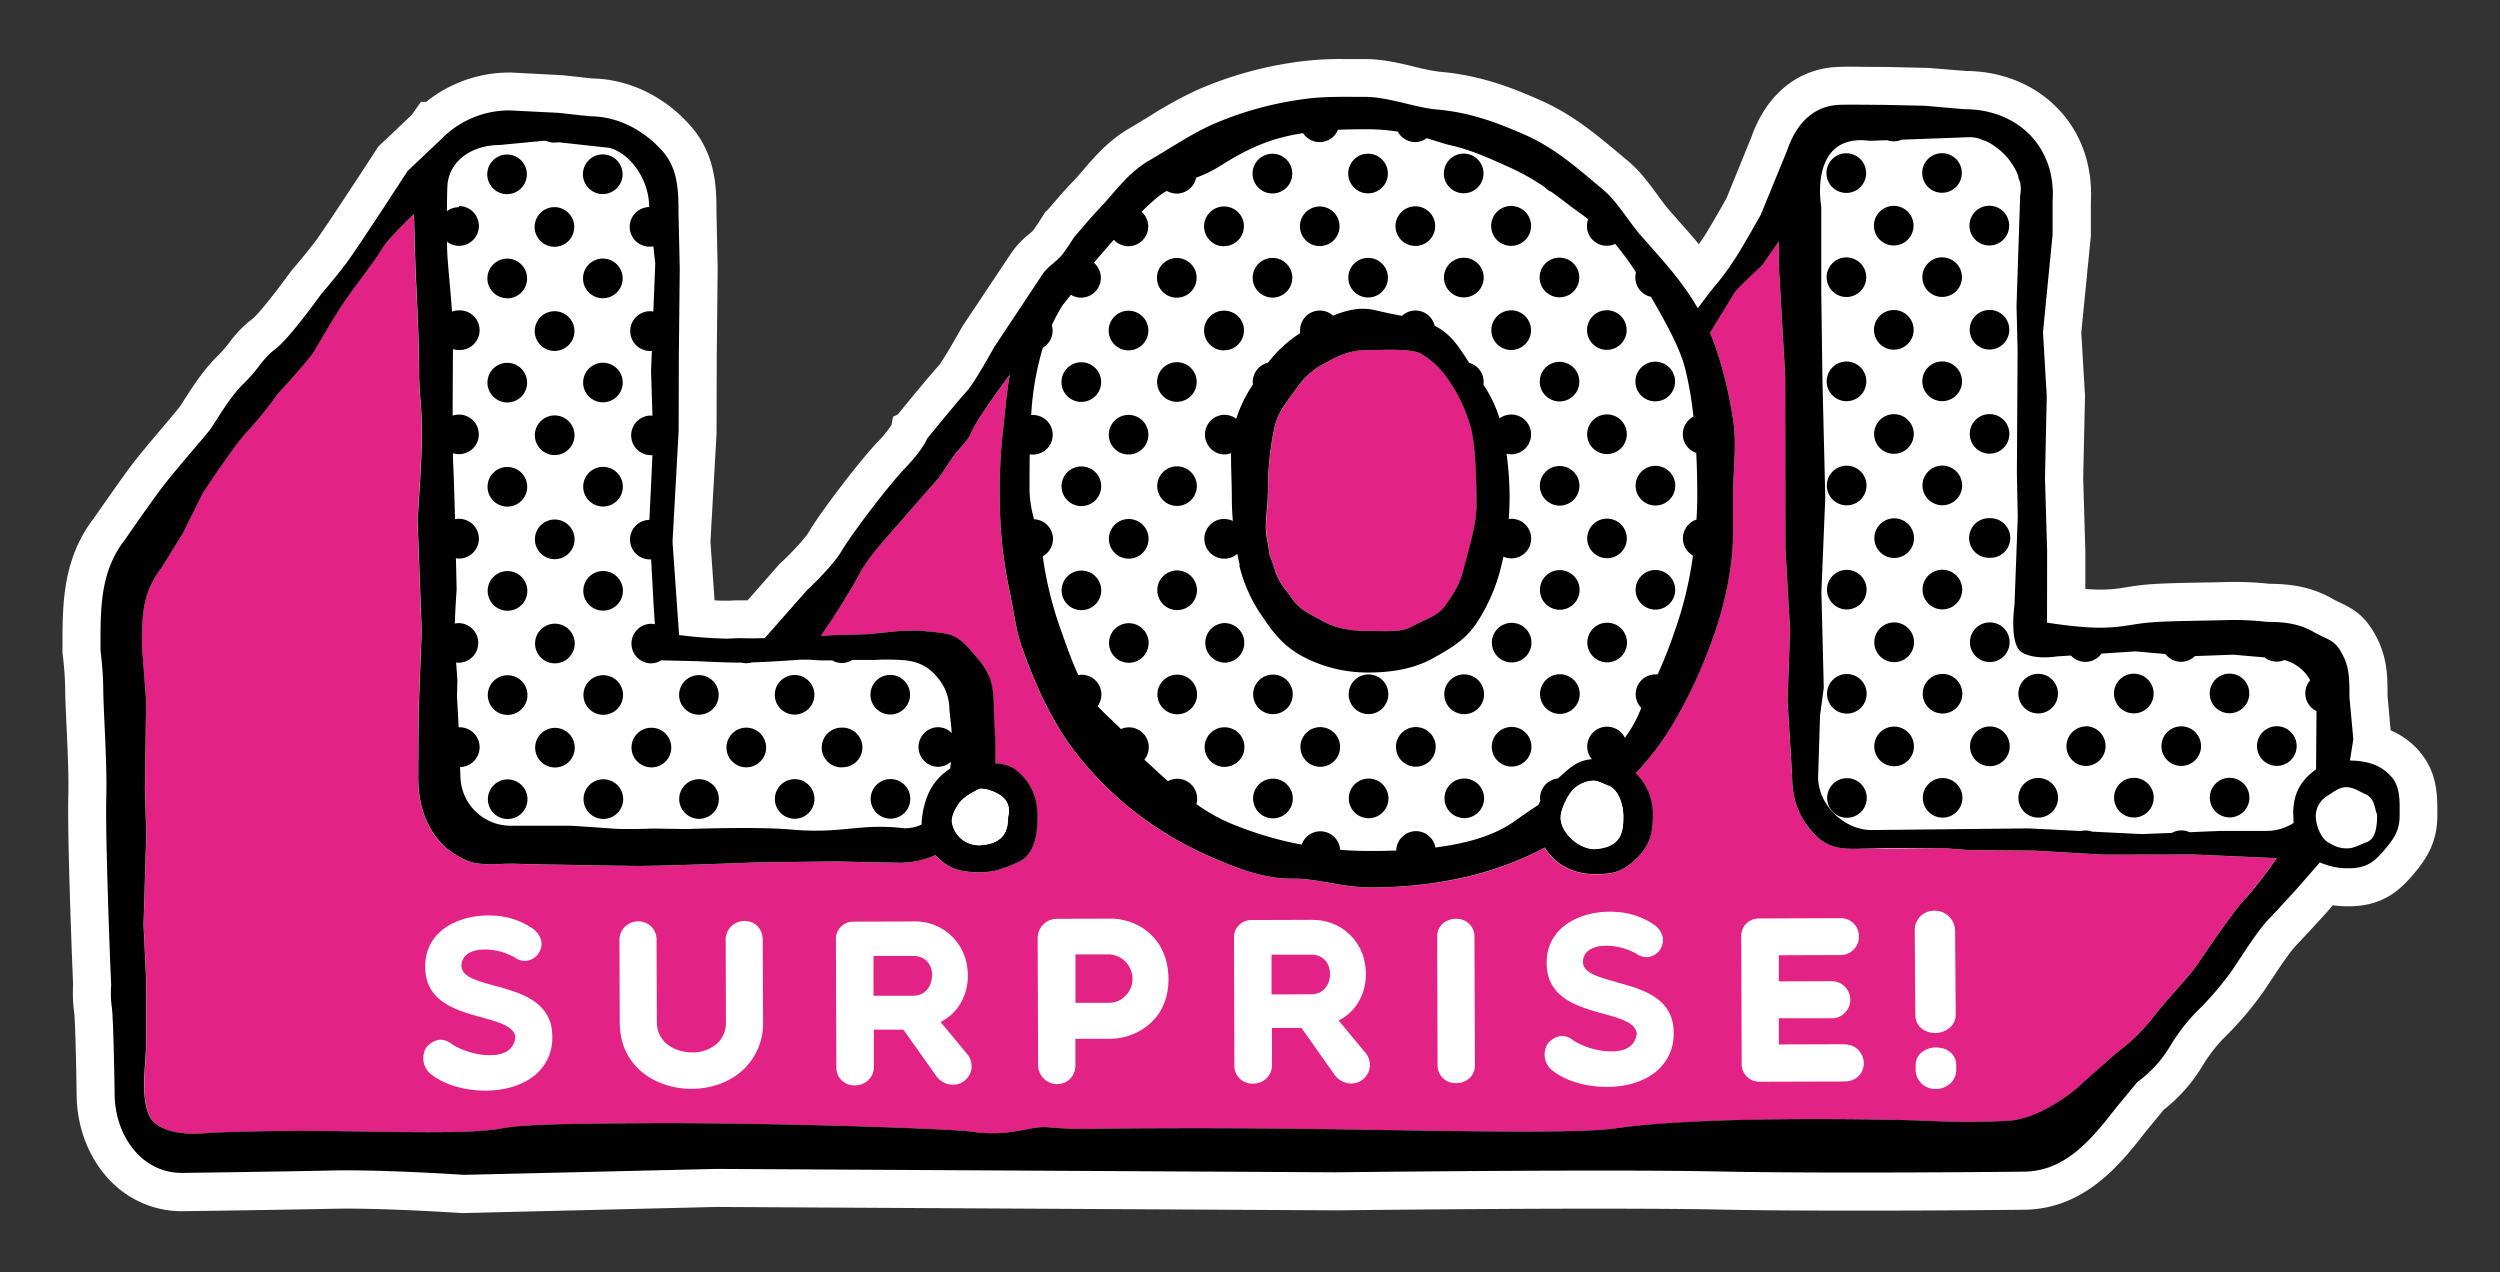 <svg id="bfcd8370-31a4-403b-bb7a-79909c633a15" style="background: #e32285;" data-name="Layer 1" xmlns="http://www.w3.org/2000/svg" viewBox="0 0 817 415.69"><rect x="0" y="0" width="817" height="415.69" fill="#333333" stroke="none"/><path d="M790.79,245.66a26.08,26.08,0,0,0-9.54-7l-1-11.35v-.11c0-5.48,0-11.72-3.26-18.29-3.65-7.44-7.66-9.8-12.16-11.92-.88-.41-1.71-.81-2.69-1.38-7.18-4.08-14.27-4.78-20.35-4.82a108.4,108.4,0,0,0-14.85-.57c-2.41.08-5,.13-7.66.16-6.16.11-12.53.24-17.2.6-3,.26-5.28.62-7.28.93a47.22,47.22,0,0,1-7.89.78h-.5c-1.48,0-3.15-.09-4.93-.23l0-12.57-.69-23.61.59-27.05-1.22-20.54,3.13-31.55,0-11.1c.66-11.58-3-22.26-10.39-30.14-7.57-8.08-18.34-12.6-30.36-12.71l-12.46-1-14.3-.32h-.27l-3.3,0L605,21.79c-2.46,0-4,.05-5.08.12-12.67.77-22.7,9.1-27.57,22.91l-8.15,20c-3,5.34-6.68,11.66-7.66,13-.47.68-.93,1.35-1.36,2-2.53-3.07-5.18-6-7.87-9.09l-1.83-2.06c-1-1.18-2.33-2.93-3.67-4.78-2.78-3.79-5.9-8.06-9.76-11.26l-2.87-2.4C521.74,44,514,37.48,503.69,32.89c-8.89-3.95-19.5-8.26-33.09-9.43a62.89,62.89,0,0,1-8.15-1.61c-5-1.21-10.59-2.55-16.33-2.54-1.1,0-2.18,0-3.25,0l-3.26,0a101.41,101.41,0,0,0-16.26,1,123.06,123.06,0,0,0-32.2,9.13,131.28,131.28,0,0,0-15.32,8.43c-2.07,1.25-4.29,2.62-6.81,4.11-6.66,3.91-11.1,9-15,13.55-1.24,1.44-2.42,2.79-3.59,4-.34.34-.62.65-.83.87-.79.85-1.58,1.71-2.38,2.61s-1.75,2-2.6,3l-2.34,2.67-.68.61-2.55,4c-.51.71-1,1.43-1.52,2.15-.31.29-.92.83-1.36,1.19a28.66,28.66,0,0,0-6.08,6.65l-15.4,23.12-.52.87c-2.81,5-6.12,10.56-7.2,12-2.67,2.86-11,13-13.57,16.17l-1.56.75-.5,2.69a35.68,35.68,0,0,1-4.46,5.47c-6.62,7-19.1,23.54-22.57,29.53-1.21,2.06-5.68,6.85-9.1,10l-.47.44-10.42,11.87-2.22,0c-.72,0-1.9,0-3.72.11l-1,0h-.11c-1.12,0-2.42,0-3.75-.12L232.17,177l2-35.39.06-24.56.3-29.36-.39-18.45c0-7.35-.09-18.37-8.13-27.72-8.53-9.92-20.33-15.65-32.48-15.88l-9.57-1.05-16.75-.88h-.63a43.33,43.33,0,0,0-27.3,9.57h-1.72l-3,4.27-10.9,10.31-.81,1.24c-6.31,9.72-17.21,26.31-19.62,29.53-3.24,4.32-7.63,9.4-7.67,9.44l-.71.89c-4.74,6.6-10.47,13.72-12.2,15.12A37.9,37.9,0,0,0,74.9,112a39.4,39.4,0,0,1-3.85,4.4c-4.6,4.49-8.3,10.31-10.76,14.15-.59.92-1.4,2.21-1.66,2.53-.54.71-2.37,2.86-4.14,5-3.91,4.6-8.78,10.31-11.73,14.24-4,5.37-10.67,15-11.95,16.82-10.38,13.52-10.38,28.06-10.39,42.15v2.13l.1.8a100.93,100.93,0,0,1,.79,11.17c0,2.5.18,6.42.41,11.38.35,7.52.77,16.86.62,22.81-.25,9.94.36,28.8.72,40.06l.08,2.26c.29,8.83.64,17.35.75,19.84a49.82,49.82,0,0,0,.36,9.28c.31,2.39.65,15.57.79,26.46,0,11.07,4.16,21.54,11.36,28.76a32.41,32.41,0,0,0,23.06,9.58h.16c.35,0,33.89-.46,49.11-.79,15.78-.37,41.82,1.38,42.05,1.4l.59,0,82.76-2,202.4,1.11h.21c.44,0,44.22-.52,82.45-.55,18.08,0,32.14.08,41.77.27,12.48.28,29.18.39,49.67.37,26,0,49.29-.28,50.61-.29,20.06-.07,31.94-15.19,39.8-25.3l6-7.31a53.3,53.3,0,0,0,12.53-14.06,51.26,51.26,0,0,1,6.76-9,111.59,111.59,0,0,0,13.42-15.68c.78-1.17,1.58-2.34,2.33-3.5,3.06-4.6,6.22-9.4,8.45-11.71,3.74-3.88,9.85-10.65,10.1-10.93l1.71-2a37.47,37.47,0,0,0,5.13.33c11.5,0,17.12-5.55,21.47-10.76,4-4.69,7.59-10.23,7.58-18.84v-1.09c0-5.54,0-13.13-5.78-19.8" style="fill:#fff"/><path d="M414.94,181.32l1.34,3.62c1.31,5.26,3.52,7,6.27,11.08,2.27,3.35,6.77,5.27,10.55,7.34,3.35,1.87,8.18,2.85,14,2.84s10.88.47,14.22-1.38c3.75-2.09,8.73-3.49,11-6.87,2.75-4,4.67-6.68,6-11.93,1.5-6.12,4.23-14.23,4.22-20.74,0-7-.17-18.69-1.74-25.17a50.9,50.9,0,0,0-7.09-15.48,28.57,28.57,0,0,0-9.2-9c-3.35-1.84-12.31-1.19-18.12-1.21s-10,2.43-13.35,4.3a24,24,0,0,0-8.91,7.65c-2.75,4.15-6.24,7.58-7.55,13.11a98.06,98.06,0,0,0-2.17,21.57c0,6.48-1.5,10.37,0,16.44Z" style="fill:#e32285"/><path d="M687.07,279.3,664.8,278l-21.49-.19-8.22-.63h-2.33l-12.43.15c-2.87,0-5.6,0-8.16-.09-7.71.24-14.07.94-19.18-4.54s-7.36-11.37-7.37-19.62l-1.49-24,.85-23.25-1.53-26.74-.06-56.23-2.07-35.66V78.8c-2.35,3.43-4.66,6.76-5.12,7.42-1,1.4-8,7.26-9.47,9.55-1,1.51-5.16,8.42-7.93,13,.64,1.43,1.22,2.93,1.77,4.49a136.37,136.37,0,0,1,5.78,23.83c1.33,8.22,0,16.44,0,25.18,0,7.76.32,15.38-.77,22.77a114.39,114.39,0,0,1-6,23.94,160.08,160.08,0,0,1-6.38,15.49c-4.92,10-9.65,18.28-16.89,26.32-.6.65-1.2,1.32-1.8,2a18.7,18.7,0,0,1,5.61,13.72c0,3.46-.41,7.05-2,9.86a21.36,21.36,0,0,1-6.3,6.71c-3.16,2.34-6.39,2.64-10.6,2.65-5.83,0-11-2.06-14.56-6.12a17.65,17.65,0,0,1-1.88-2.57c-2.07,1.14-4.2,2.19-6.41,3.17a112.49,112.49,0,0,1-18.27,6.2A135.67,135.67,0,0,1,447.22,290c-8.55,0-16.75-2.9-24.71-2.83-9.43.06-18.12-3.31-26.36-6.89a117.85,117.85,0,0,1-21.41-12,108.81,108.81,0,0,1-17.91-15.94c-1.39-1.55-2.75-3.13-4.05-4.75-8.56-10.59-13.94-22.31-18.76-35.8-2-5.68-2.77-12.27-4.07-18.3a147.54,147.54,0,0,1-3.24-30.93,174.94,174.94,0,0,1,.91-20.35c.82-7,1.24-13.45,2.4-19.79-6.13,8.27-11.53,16.07-12.74,19.21-.92,2.38-4.44,5.45-6.51,8.63-1.92,3-3.83,5.75-3.83,5.75s-14.13,16.09-17.76,20.3-6.7,8-8.42,11.48S272,202.25,272,202.25l-3.83,5.53c5.87-.3,15.08-.49,15.08-.49l11.49-1.14c1.26,0,5.07-.18,6.32,0,7.76.93,10.53.18,15.51,5.74,2.79,3.11,5.67,6.11,7,10.15,1.07,3.15,1.17,7.08,1.17,10.59l.5,9.82v7c4.27.25,6.45,1.38,9.51,4.88s4.24,7.79,4.26,12.64c0,6.05-1.07,12.45-6.38,14.83-3.93,1.77-7.54,3.27-12.19,3.28-4.95,0-9.3-.61-12.74-3.66-.77-.67-1.45-1.31-2.08-1.95a28.42,28.42,0,0,1-11.23,2.5c-11.84-.18-20.73-.44-20.73-.44l-25.84.3s-32.35,1.27-40.53,1.17-12.08-.18-12.08-.18l-21.05-.36-6.88-.2c-5.05,0-11,.86-15.28-1.27a25.08,25.08,0,0,1-6.55-4.17c-6.22-5.74-8.82-13.74-8.84-22.84l.14-21.47,1-26.22-1.35-36.42s1.42-19.65,1.44-28.26-.92-13-.93-19.69c0-7.44-.4-18.47-.9-28.17-.38-7.45-.66-18.87-.78-23.81-4,3.92-8.91,8.87-10.18,11-2.24,3.8-8.08,11.22-11.52,16.15s-7.78,12.4-10.73,17.41c-2,3.37-12.09,14.22-12.09,14.22a114.08,114.08,0,0,1-9.66,12c-4.52,4.62-14.84,20.48-14.84,20.48L59.67,174.3l-7,11.35c-6.2,8-6.28,15.58-6.29,25.69L47.76,229l-.36,28.58.43,15.06-.89,29.7L47.8,320l0,22-.37,6.36c-1,12.3,1.05,16.52,2.84,18.3s6.4,4.59,17.25,3.68c0,0,4.62-.44,22.85-.68,26.79-.36,61.46,1.56,73.86-.9,7.12-1.42,26.23-1.55,46.31-1.66,43.08-.26,100.83,1.84,107.07,2.76,12.66,1.88,18.89-2,24.88-1.44a132.38,132.38,0,0,0,16.07.47s34.72-.46,75.19.14c39.48.56,81.71,1.58,94.45-.27,17.19-2.48,46.46-3.05,69.8-3,15.18,0,27.86.37,33.1.6,13.31.59,24.07,0,24.07,0,8.82,0,19.92-7,26-12.88L691.76,344a61.46,61.46,0,0,0,11.45-11c4.58-6.09,11.81-13.44,14.33-17.05,3.11-4.42,11.15-16.65,16.46-22.56a162,162,0,0,0,10-12.94l-27.24-1.2Z" style="fill:#e32285"/><path d="M757.06,232.42A6.47,6.47,0,0,1,755,222.33a13.56,13.56,0,0,0-8.46-6.58,6.45,6.45,0,0,1-6.5-.9l-.3,0-9.89-.86-12.52.46a6.51,6.51,0,0,1-4.54,1.86,6.44,6.44,0,0,1-5.11-2.53l-9.82-.87-11.07.72a6.46,6.46,0,0,1-5.25,2.7.21.21,0,0,0-.08,0,6.39,6.39,0,0,1-4.67-2.08l-4.49.29s-7.25,1.32-11.53-1.31-2.41-15.44-2.41-15.44l1.06-28.62-.28-14.31.23-40.63L659,100.07l1.16-36.26a10.34,10.34,0,0,0,0-4.39,6,6,0,0,1-.63-2.17A21.51,21.51,0,0,0,648.81,46a6,6,0,0,1-1.85-.69,12.94,12.94,0,0,0-3.45-.52l-22.09.83a6.61,6.61,0,0,1-2.58.54,6.47,6.47,0,0,1-2.15-.36l-5.76.19c-16.11-2.13-17.08,13.33-15.76,21.64l0,28.74.36,28.07.92,38.05-1.27,31,.78,31.23-1.22,9.1-.63,20.17c0,9,8.51,17.26,17.48,17.25l51.19-.54,17.25.86a6.36,6.36,0,0,1,1.47-.19s0,0,.07,0a6.92,6.92,0,0,1,2.14.38l16.12.8,9.88-.39a6.56,6.56,0,0,1,3.12-.82,6.39,6.39,0,0,1,2.66.59l10.23-.42h15a16.27,16.27,0,0,0,8.8-2.6c-.07-.86-.06-1.75-.09-2.69,0-5.62,1.47-9.5,5.3-13,.71-.64,1.45-1.24,2.18-1.78ZM603.6,267.25a6.47,6.47,0,1,1,6.46-6.49,6.49,6.49,0,0,1-6.46,6.49m0-34.05a6.47,6.47,0,1,1,6.46-6.48,6.47,6.47,0,0,1-6.46,6.48m0-34a6.47,6.47,0,1,1,6.47-6.48,6.47,6.47,0,0,1-6.47,6.48m0-34a6.48,6.48,0,1,1,6.49-6.49,6.47,6.47,0,0,1-6.49,6.49m0-34a6.48,6.48,0,1,1,6.46-6.5,6.49,6.49,0,0,1-6.46,6.5m0-34.05a6.47,6.47,0,1,1,6.47-6.47,6.46,6.46,0,0,1-6.47,6.47m0-34a6.47,6.47,0,1,1,6.46-6.46A6.46,6.46,0,0,1,603.39,63M619,250.41a6.48,6.48,0,1,1,6.48-6.47,6.47,6.47,0,0,1-6.48,6.47m0-34a6.49,6.49,0,1,1,6.47-6.48,6.51,6.51,0,0,1-6.47,6.48m0-34a6.47,6.47,0,1,1,6.49-6.47,6.49,6.49,0,0,1-6.49,6.47m0-34a6.47,6.47,0,1,1,6.48-6.47,6.47,6.47,0,0,1-6.48,6.47m0-34a6.48,6.48,0,1,1,6.48-6.48,6.5,6.5,0,0,1-6.48,6.48m0-34a6.47,6.47,0,1,1,6.46-6.48,6.45,6.45,0,0,1-6.46,6.48m16,187a6.47,6.47,0,1,1,6.45-6.48,6.46,6.46,0,0,1-6.45,6.48m0-34a6.47,6.47,0,1,1,6.47-6.47,6.5,6.5,0,0,1-6.47,6.47m0-34a6.48,6.48,0,1,1,6.47-6.49,6.48,6.48,0,0,1-6.47,6.49m0-34a6.48,6.48,0,1,1,6.48-6.48,6.48,6.48,0,0,1-6.48,6.48m0-34a6.48,6.48,0,1,1,6.47-6.48,6.48,6.48,0,0,1-6.47,6.48m0-34.05a6.47,6.47,0,1,1,6.47-6.48A6.46,6.46,0,0,1,634.69,97m0-34a6.47,6.47,0,1,1,6.45-6.48A6.44,6.44,0,0,1,634.67,63M650.3,250.38a6.49,6.49,0,1,1,6.48-6.48,6.46,6.46,0,0,1-6.48,6.48m0-34a6.48,6.48,0,1,1,6.48-6.49,6.47,6.47,0,0,1-6.48,6.49m0-34.07a6.47,6.47,0,1,1,6.47-6.46,6.43,6.43,0,0,1-6.47,6.46m0-34a6.47,6.47,0,1,1,6.46-6.47,6.49,6.49,0,0,1-6.46,6.47m0-34a6.47,6.47,0,1,1,6.46-6.46,6.44,6.44,0,0,1-6.46,6.46m0-34a6.49,6.49,0,1,1,6.47-6.49,6.48,6.48,0,0,1-6.47,6.49m16,187a6.48,6.48,0,1,1,6.45-6.5,6.48,6.48,0,0,1-6.45,6.5m0-34a6.47,6.47,0,1,1,6.48-6.49,6.46,6.46,0,0,1-6.48,6.49m15.49,17.19h0a6.47,6.47,0,0,1,0-12.94h0a6.48,6.48,0,1,1,0,13m15.83,16.82a6.48,6.48,0,1,1,6.45-6.48,6.47,6.47,0,0,1-6.45,6.48m0-34.05a6.47,6.47,0,1,1,6.47-6.46,6.46,6.46,0,0,1-6.47,6.46m15.49,17.2a6.47,6.47,0,1,1,6.47-6.48,6.46,6.46,0,0,1-6.47,6.48m15.8,16.82a6.47,6.47,0,1,1,6.49-6.5,6.47,6.47,0,0,1-6.49,6.5m0-34a6.47,6.47,0,1,1,6.47-6.48,6.44,6.44,0,0,1-6.47,6.48m15.48,17.2a6.48,6.48,0,1,1,6.46-6.48,6.47,6.47,0,0,1-6.46,6.48" style="fill:#fff"/><path d="M149.93,80.67s0,0-.06,0A6.44,6.44,0,0,1,146,79.35c0,.53,0,1.06,0,1.56.13,5.27,1.09,13.13,1.64,21.27a6.3,6.3,0,0,1,2.22-.42h0a6.47,6.47,0,1,1,0,12.94h-.06a6.86,6.86,0,0,1-1.92-.28c0,6-.08,14.24-.09,21.72a7.07,7.07,0,0,1,2-.35H150a6.47,6.47,0,1,1,0,12.94H150a6.49,6.49,0,0,1-2-.3c0,1.82.08,3.39.14,4.58.15,2.9.36,9.76.55,17a6.16,6.16,0,0,1,1.3-.15H150a6.48,6.48,0,1,1,0,13H150c-.34,0-.66-.05-1-.09.15,5.9.24,10.29.24,10.29s-.42,5.42-.59,11.05a6.12,6.12,0,0,1,1.37-.16h.05a6.48,6.48,0,0,1,0,12.95,0,0,0,0,1,0,0,4.9,4.9,0,0,1-1-.08c.27,3.88.41,5.86.41,5.86l-.14,5.17.45,8.26.09,1.9.24,0h0a6.49,6.49,0,0,1,.23,13l.1,2.86A16.42,16.42,0,0,0,166.79,270l19.77,0s9,.57,13.5.92,13.2,0,13.2,0l11.1.16s23-.83,34.09.17,17.49-.3,24.8-.76a67,67,0,0,1,12.34.34,13.1,13.1,0,0,0,5.56-1.21c0-.1,0-.2,0-.3a27.76,27.76,0,0,1,2.3-10,18.83,18.83,0,0,1,7.05-8c.06-.65.15-1.42.22-2.22a6.38,6.38,0,0,1-4.29,1.64h-.07a6.48,6.48,0,0,1,0-12.95h.07a6.27,6.27,0,0,1,4.57,1.91c-.33-3.83-.77-7.59-.77-7.59a16.05,16.05,0,0,0-3.33-9.85c-3-3.93-6.54-6.26-13-6.45a68.28,68.28,0,0,0-7.92,0l-7.48,0a6.4,6.4,0,0,1-3.38,1,0,0,0,0,0,0,0,6.31,6.31,0,0,1-3.19-.85c-2.13,0-4.58,0-6-.13a36.93,36.93,0,0,0-6,0s-7.46.58-14.23.79a6.61,6.61,0,0,1-1.82.26,7,7,0,0,1-1.59-.2l-2.08,0c-7.29-.18-12.15-.45-12.15-.45l-12-.3a6.46,6.46,0,0,1-3.44,1h-.07a6.47,6.47,0,0,1,0-12.93h0A6,6,0,0,1,214,204l-.34-6.85-.78-14.41h-.31s0,0,0,0a6.46,6.46,0,0,1-.26-12.92l1-21.13-.72,0h-.05a6.48,6.48,0,0,1,0-12.95l.05,0,.68.05-.46-14.6.26-6.55c-.18,0-.33,0-.51,0h0a6.47,6.47,0,0,1,0-12.94h.06c.35,0,.7,0,1,.09l.63-15.6-.61-5.67c-.36,0-.71.07-1.09.09h-.05a6.47,6.47,0,0,1-.25-12.94l0-.27c0-9-6.42-17.46-13.06-19.11L182.4,46.48a6.26,6.26,0,0,1-1.23.13,6.73,6.73,0,0,1-2.59-.53l-.84-.08-14.48,1.41c-9,0-17.08,5.28-17.08,14.25,0,0-.08,3.23-.12,7.37a6.38,6.38,0,0,1,3.8-1.3h.06a6.48,6.48,0,1,1,0,13m141,139.89a6.47,6.47,0,1,1-6.46,6.47,6.48,6.48,0,0,1,6.46-6.47m.05,34a6.47,6.47,0,1,1-6.49,6.47A6.48,6.48,0,0,1,291,254.6m-15.89-16.82h.06a6.48,6.48,0,1,1,0,12.95h0a6.48,6.48,0,0,1,0-13M259.66,220.6a6.47,6.47,0,1,1-6.47,6.48,6.44,6.44,0,0,1,6.47-6.48m0,34a6.47,6.47,0,1,1-6.46,6.46,6.45,6.45,0,0,1,6.46-6.46M243.87,237.8a6.48,6.48,0,1,1-6.46,6.48,6.5,6.5,0,0,1,6.46-6.48M228.4,220.63a6.47,6.47,0,1,1-6.47,6.48,6.46,6.46,0,0,1,6.47-6.48m0,34a6.48,6.48,0,1,1-6.47,6.48,6.5,6.5,0,0,1,6.47-6.48m-15.87-16.8h.05a6.47,6.47,0,1,1,0,12.94h-.07a6.47,6.47,0,0,1,0-12.94M197,50.48A6.47,6.47,0,1,1,190.5,57,6.47,6.47,0,0,1,197,50.48m0,34A6.48,6.48,0,1,1,190.52,91,6.46,6.46,0,0,1,197,84.51m0,34a6.47,6.47,0,1,1-6.46,6.48,6.48,6.48,0,0,1,6.46-6.48m0,34a6.48,6.48,0,1,1-6.48,6.48,6.49,6.49,0,0,1,6.48-6.48m0,34a6.47,6.47,0,1,1-6.46,6.47,6.47,6.47,0,0,1,6.46-6.47m0,34a6.47,6.47,0,1,1-6.47,6.47,6.48,6.48,0,0,1,6.47-6.47m0,34a6.48,6.48,0,1,1-6.47,6.48,6.49,6.49,0,0,1,6.47-6.48m-16-187a6.48,6.48,0,1,1-6.47,6.5,6.5,6.5,0,0,1,6.47-6.5m0,34a6.49,6.49,0,1,1-6.48,6.5,6.51,6.51,0,0,1,6.48-6.5m0,34.05a6.48,6.48,0,1,1-6.47,6.49,6.48,6.48,0,0,1,6.47-6.49m0,34a6.48,6.48,0,1,1-6.46,6.5,6.49,6.49,0,0,1,6.46-6.5m0,34a6.47,6.47,0,1,1-6.46,6.49,6.49,6.49,0,0,1,6.46-6.49m0,34a6.47,6.47,0,1,1-6.46,6.47,6.47,6.47,0,0,1,6.46-6.47M165.7,50.51A6.47,6.47,0,1,1,159.23,57a6.49,6.49,0,0,1,6.47-6.47m0,34A6.49,6.49,0,1,1,159.27,91a6.48,6.48,0,0,1,6.47-6.49m0,34A6.48,6.48,0,1,1,159.3,125a6.5,6.5,0,0,1,6.48-6.47m0,34.05a6.47,6.47,0,1,1-6.47,6.46,6.46,6.46,0,0,1,6.47-6.46m0,34a6.48,6.48,0,1,1-6.47,6.48,6.5,6.5,0,0,1,6.47-6.48m0,34a6.48,6.48,0,1,1-6.48,6.48,6.47,6.47,0,0,1,6.48-6.48m0,34a6.47,6.47,0,1,1-6.46,6.46,6.46,6.46,0,0,1,6.46-6.46" style="fill:#fff"/><path d="M344.09,176.12a6.5,6.5,0,0,1-3.33,5.66,120.31,120.31,0,0,0,6.07,24.5c1.76,4.94,3.42,9.75,5.55,14.33a6.13,6.13,0,0,1,1.05-.11,6.47,6.47,0,0,1,6.5,6.47,6.4,6.4,0,0,1-1.22,3.76c2.36,2.64,5,4.8,7.6,7.51a6.66,6.66,0,0,1,2.61-.55A6.48,6.48,0,0,1,374,248.23a3.32,3.32,0,0,1,.25.27c2.41,2.2,4.89,4.52,7.45,6.78a6.34,6.34,0,0,1,3.05-.78,6.49,6.49,0,0,1,6.5,6.47,6.32,6.32,0,0,1-.26,1.8,58.53,58.53,0,0,0,10.47,6A114.73,114.73,0,0,0,425.38,276,6.47,6.47,0,0,1,438,277.74c3.2.26,6.41.39,9.65.37,2.84,0,5.76,0,8.68-.13a6.48,6.48,0,0,1,6.42-6.33h.05a6.44,6.44,0,0,1,6.37,5.32c9.83-1.24,19.11-3.74,25.93-8.63,2.6-1.87,5.19-3.63,7.76-5.31a11.71,11.71,0,0,1,.59-1.24c0-.29-.07-.62-.1-.93a6.52,6.52,0,0,1,5.84-6.43c4-3.51,6.05-5.85,11.08-6.31a6.48,6.48,0,1,1,10.81-7,41.2,41.2,0,0,0,5.34-9.81A6.45,6.45,0,0,1,541,220.34a3.29,3.29,0,0,1,.7,0,144.67,144.67,0,0,0,5.62-14.28A122.75,122.75,0,0,0,553,183.17c.1-.54.15-1.09.22-1.63a6.47,6.47,0,0,1,1.16-11.77c.16-2.64.26-5.28.27-7.91,0-4.07-.09-8.82-.35-13.86a6.47,6.47,0,0,1-.92-11.86,114.47,114.47,0,0,0-2.73-15.83c-1.83-7.14-7.28-16.64-10.81-22.74-.12-.18-.24-.39-.35-.59a6.48,6.48,0,0,1-5.1-6.31,6.07,6.07,0,0,1,.23-1.67,87.16,87.16,0,0,0-6.82-9.29,6.62,6.62,0,0,1-2.74.61,6.49,6.49,0,0,1-6.49-6.47,6.77,6.77,0,0,1,.4-2.22c-2.1-1.65-4.2-3.21-6.17-4.72S509,64,507.05,62.61a6.31,6.31,0,0,1-2.14-1.51,72.63,72.63,0,0,0-11.61-6.54C487.48,52,481.07,49,474.53,47.5c-2.2-.49-4.89-1.45-8.19-2.42a6.34,6.34,0,0,1-3.81,1.27h0a6.51,6.51,0,0,1-5.65-3.42,64.57,64.57,0,0,0-10-.77c-3.34,0-6.47,0-9.55.17a6.46,6.46,0,0,1-11.39,1.11c-1.76.3-3.52.62-5.3,1-6.28,1.45-12.83,4-21.25,9.38a44.4,44.4,0,0,1-8.4,4.18,6.51,6.51,0,0,1-6.34,5.19,6.7,6.7,0,0,1-3.28-.89,26.52,26.52,0,0,0-4.34,3.21c-1,.85-2.36,2.15-3.87,3.59A6.57,6.57,0,0,1,375.25,74,6.48,6.48,0,0,1,364,78.39c-2.17,2.49-4.36,5-6.5,7.52a6.6,6.6,0,0,1,2.28,4.92,6.5,6.5,0,0,1-6.48,6.49,6.75,6.75,0,0,1-3.32-.94c-.6.77-1.55,2-2.78,3.51a66.31,66.31,0,0,0-3.46,6.39A7.34,7.34,0,0,1,344,108a6.46,6.46,0,0,1-3.22,5.59,94.38,94.38,0,0,0-3.81,22,4.35,4.35,0,0,1,.51,0l.05,0a6.47,6.47,0,1,1,0,12.94h-.05a5.51,5.51,0,0,1-1-.1c-.07,4.1-.07,8.17-.07,12.07a40.11,40.11,0,0,0,1.48,9.15,6.44,6.44,0,0,1,6.17,6.44m196.83-57.91a6.48,6.48,0,1,1-6.47,6.49,6.48,6.48,0,0,1,6.47-6.49m0,34a6.47,6.47,0,1,1-6.47,6.49,6.49,6.49,0,0,1,6.47-6.49m0,34a6.47,6.47,0,1,1-6.47,6.5,6.51,6.51,0,0,1,6.47-6.5M525.1,101.39a6.47,6.47,0,1,1-6.45,6.49,6.48,6.48,0,0,1,6.45-6.49m0,34.05a6.48,6.48,0,1,1-6.44,6.48,6.47,6.47,0,0,1,6.44-6.48m.06,34.05a6.47,6.47,0,1,1-6.49,6.47,6.45,6.45,0,0,1,6.49-6.47m0,34a6.48,6.48,0,1,1-6.46,6.5,6.47,6.47,0,0,1,6.46-6.5M509.63,84.21a6.48,6.48,0,1,1-6.48,6.48,6.47,6.47,0,0,1,6.48-6.48m0,34a6.47,6.47,0,1,1-6.47,6.49,6.44,6.44,0,0,1,6.47-6.49m0,34a6.47,6.47,0,1,1-6.47,6.47,6.48,6.48,0,0,1,6.47-6.47m0,34a6.47,6.47,0,1,1-6.48,6.47,6.46,6.46,0,0,1,6.48-6.47m0,34a6.48,6.48,0,1,1-6.47,6.48,6.49,6.49,0,0,1,6.47-6.48M416,267.43a6.49,6.49,0,1,1,6.48-6.5,6.48,6.48,0,0,1-6.48,6.5m0-34a6.47,6.47,0,1,1,6.45-6.49,6.47,6.47,0,0,1-6.45,6.49m15.47,17.19a6.47,6.47,0,1,1,6.47-6.47,6.45,6.45,0,0,1-6.47,6.47m15.82,16.82a6.48,6.48,0,1,1,6.46-6.49,6.47,6.47,0,0,1-6.46,6.49m0-34a6.48,6.48,0,1,1,6.45-6.49,6.46,6.46,0,0,1-6.45,6.49m15.47,17.19h0a6.47,6.47,0,0,1,0-12.93h0a6.48,6.48,0,1,1,0,13m15.83,16.81a6.47,6.47,0,1,1,6.45-6.48,6.5,6.5,0,0,1-6.45,6.48m0-34h0a6.48,6.48,0,1,1,6.46-6.49,6.5,6.5,0,0,1-6.46,6.49M494,250.52a6.48,6.48,0,1,1,6.47-6.48,6.48,6.48,0,0,1-6.47,6.48m0-34a6.47,6.47,0,1,1,6.47-6.47,6.46,6.46,0,0,1-6.47,6.47M493.8,67.41a6.47,6.47,0,1,1,0,12.94h0a6.27,6.27,0,0,1-3-.79,6.46,6.46,0,0,1,3.05-12.15m0,34a6.47,6.47,0,1,1,0,12.94h-.05a6.34,6.34,0,0,1-3-.76,6.47,6.47,0,0,1,3-12.17M478.34,50.21a6.47,6.47,0,1,1-6.49,6.48,6.47,6.47,0,0,1,6.49-6.48m0,34a6.52,6.52,0,0,1,3.08.78,6.47,6.47,0,1,1-3.08-.78M456.08,73.92a6.46,6.46,0,0,1,6.41-6.49s0,0,.06,0a6.34,6.34,0,0,1,3.08.78,6.47,6.47,0,1,1-9.55,5.71m-9-23.68a6.48,6.48,0,1,1-6.47,6.48,6.48,6.48,0,0,1,6.47-6.48m-6.44,40.51a6.47,6.47,0,1,1,6.48,6.47,6.47,6.47,0,0,1-6.48-6.47M424.82,73.94a6.48,6.48,0,0,1,12.95,0h0a6.48,6.48,0,0,1-12.95,0m-9-23.69a6.49,6.49,0,1,1-6.48,6.49,6.48,6.48,0,0,1,6.48-6.49m-6.45,40.52a6.48,6.48,0,1,1,6.47,6.48,6.47,6.47,0,0,1-6.47-6.48M400,67.48H400a6.48,6.48,0,0,1,6.44,5.81,4.86,4.86,0,0,1,0,.66A6.47,6.47,0,0,1,400,80.43s0,0-.06,0a6.48,6.48,0,0,1,0-13m0,34h.07a6.48,6.48,0,0,1,6.44,5.81c0,.21,0,.43,0,.67a6.46,6.46,0,0,1-6.47,6.47H400a6.48,6.48,0,0,1,0-13m2.61,60.43c0-4.79-.32-9.35-.23-13.87a5.9,5.9,0,0,1-2.26.42l-.06,0a6.48,6.48,0,0,1,0-13h.06a6.32,6.32,0,0,1,3.88,1.3,43.06,43.06,0,0,1,5.49-11.17,8.33,8.33,0,0,1,0-.88,6.47,6.47,0,0,1,5-6.3,41,41,0,0,1,10.53-9.69,4.87,4.87,0,0,1-.08-.84,6.5,6.5,0,0,1,6.47-6.5,6.58,6.58,0,0,1,4.33,1.66c4.21-1.77,8.88-2.91,13.49-1.84,3.88.88,6.75,1.47,9,1.91a6.45,6.45,0,0,1,4.34-1.75h.06a6.44,6.44,0,0,1,6.29,5l.76.39c4.93,2.74,7.58,7.14,10.49,11.69a7,7,0,0,1,1.37.54,6.47,6.47,0,0,1,3.38,5.69,5,5,0,0,1-.07.94,41.71,41.71,0,0,1,5.27,11,6.47,6.47,0,1,1,3.82,11.68,6.39,6.39,0,0,1-1.52-.19,108.51,108.51,0,0,1,1,14c0,2.46-.1,4.9-.28,7.33a4.16,4.16,0,0,1,.86-.07,6.47,6.47,0,1,1,0,12.93,6.35,6.35,0,0,1-2.61-.54c-.2,1-.44,2-.69,3a58.8,58.8,0,0,1-8.22,18.89c-3.59,5.31-8.37,8.1-14.2,11.33-5.66,3.14-12.58,4.61-21.06,4.64a45.45,45.45,0,0,1-21.63-5.35c-5.84-3.23-9-7.1-12.62-12.43A49.56,49.56,0,0,1,405,184.78h.18c-.31-1.26-.57-2.53-.82-3.8a6.56,6.56,0,0,1-4.22,1.58l-.06,0a6.48,6.48,0,0,1,0-12.95h.05a6.57,6.57,0,0,1,2.8.63c-.21-2.75-.33-5.52-.33-8.28m-2.5,41.7h.06a6.47,6.47,0,0,1,6.43,5.82c0,.19,0,.42,0,.63s0,.46,0,.67a6.48,6.48,0,0,1-6.45,5.81h-.05a6.46,6.46,0,0,1,0-12.92m0,34h.05a6.44,6.44,0,0,1,6.45,5.79c0,.22,0,.43,0,.66s0,.44,0,.66a6.49,6.49,0,0,1-6.45,5.81h0a6.47,6.47,0,0,1,0-12.94M384.58,84.33a6.48,6.48,0,1,1-6.48,6.48,6.49,6.49,0,0,1,6.48-6.48m0,34a6.47,6.47,0,1,1-6.48,6.47,6.47,6.47,0,0,1,6.48-6.47m0,34a6.47,6.47,0,1,1-6.47,6.47,6.45,6.45,0,0,1,6.47-6.47m0,34a6.48,6.48,0,1,1-6.47,6.49,6.5,6.5,0,0,1,6.47-6.49m0,34.05a6.48,6.48,0,1,1-6.48,6.47,6.44,6.44,0,0,1,6.48-6.47M368.8,101.55a6.48,6.48,0,1,1-6.48,6.48,6.48,6.48,0,0,1,6.48-6.48m0,34a6.47,6.47,0,1,1-6.48,6.46,6.47,6.47,0,0,1,6.48-6.46m0,34a6.47,6.47,0,1,1-6.47,6.48,6.47,6.47,0,0,1,6.47-6.48m.05,34a6.47,6.47,0,1,1-6.48,6.47,6.47,6.47,0,0,1,6.48-6.47m-15.56-85.28a6.48,6.48,0,1,1-6.47,6.49,6.48,6.48,0,0,1,6.47-6.49m0,34.05a6.48,6.48,0,1,1-6.47,6.49,6.48,6.48,0,0,1,6.47-6.49m0,34a6.47,6.47,0,1,1-6.48,6.47,6.47,6.47,0,0,1,6.48-6.47" style="fill:#fff"/><path d="M744.08,237.33a6.48,6.48,0,1,0,6.47,6.47,6.48,6.48,0,0,0-6.47-6.47" style="fill:#010101"/><path d="M728.6,220.15a6.47,6.47,0,1,0,6.47,6.46,6.44,6.44,0,0,0-6.47-6.46" style="fill:#010101"/><path d="M728.63,254.19a6.47,6.47,0,1,0,6.48,6.45,6.49,6.49,0,0,0-6.48-6.45" style="fill:#010101"/><path d="M712.82,237.37a6.47,6.47,0,1,0,6.48,6.46,6.46,6.46,0,0,0-6.48-6.46" style="fill:#010101"/><path d="M697.33,220.17a6.48,6.48,0,1,0,6.48,6.48,6.48,6.48,0,0,0-6.48-6.48" style="fill:#010101"/><path d="M697.36,254.2a6.48,6.48,0,1,0,6.48,6.48,6.47,6.47,0,0,0-6.48-6.48" style="fill:#010101"/><path d="M681.54,237.39h0a6.47,6.47,0,0,0,0,12.93l.06,0a6.48,6.48,0,0,0,0-13" style="fill:#010101"/><path d="M650.12,67.24a6.49,6.49,0,1,0,6.48,6.48,6.48,6.48,0,0,0-6.48-6.48" style="fill:#010101"/><path d="M650.15,101.29a6.47,6.47,0,1,0,6.49,6.46,6.43,6.43,0,0,0-6.49-6.46" style="fill:#010101"/><path d="M650.2,135.33a6.47,6.47,0,1,0,6.46,6.46,6.46,6.46,0,0,0-6.46-6.46" style="fill:#010101"/><path d="M650.23,169.35a6.47,6.47,0,1,0,0,12.93,6.47,6.47,0,1,0,0-12.93" style="fill:#010101"/><path d="M666.07,220.21a6.47,6.47,0,1,0,6.47,6.46,6.47,6.47,0,0,0-6.47-6.46" style="fill:#010101"/><path d="M650.26,203.4a6.48,6.48,0,1,0,6.48,6.46,6.45,6.45,0,0,0-6.48-6.46" style="fill:#010101"/><path d="M666.1,254.24a6.48,6.48,0,1,0,6.47,6.46,6.47,6.47,0,0,0-6.47-6.46" style="fill:#010101"/><path d="M650.3,237.41a6.49,6.49,0,1,0,6.48,6.49,6.49,6.49,0,0,0-6.48-6.49" style="fill:#010101"/><path d="M634.65,50.06a6.47,6.47,0,1,0,6.47,6.46,6.46,6.46,0,0,0-6.47-6.46" style="fill:#010101"/><path d="M634.67,84.1a6.47,6.47,0,1,0,6.5,6.46,6.48,6.48,0,0,0-6.5-6.46" style="fill:#010101"/><path d="M634.71,118.12a6.49,6.49,0,1,0,6.48,6.48,6.5,6.5,0,0,0-6.48-6.48" style="fill:#010101"/><path d="M618.9,101.32a6.48,6.48,0,1,0,6.48,6.47,6.47,6.47,0,0,0-6.48-6.47" style="fill:#010101"/><path d="M634.73,152.16a6.48,6.48,0,1,0,6.5,6.47,6.49,6.49,0,0,0-6.5-6.47" style="fill:#010101"/><path d="M618.92,135.35a6.48,6.48,0,1,0,6.5,6.47,6.48,6.48,0,0,0-6.5-6.47" style="fill:#010101"/><path d="M634.78,186.19a6.48,6.48,0,1,0,6.47,6.47,6.48,6.48,0,0,0-6.47-6.47" style="fill:#010101"/><path d="M619,169.39a6.48,6.48,0,1,0,6.5,6.46,6.48,6.48,0,0,0-6.5-6.46" style="fill:#010101"/><path d="M634.81,220.24a6.47,6.47,0,1,0,6.48,6.47,6.47,6.47,0,0,0-6.48-6.47" style="fill:#010101"/><path d="M619,203.41a6.49,6.49,0,1,0,6.5,6.49,6.47,6.47,0,0,0-6.5-6.49" style="fill:#010101"/><path d="M634.85,254.27a6.47,6.47,0,1,0,6.47,6.46,6.47,6.47,0,0,0-6.47-6.46" style="fill:#010101"/><path d="M603.38,50.09a6.48,6.48,0,1,0,6.47,6.47,6.47,6.47,0,0,0-6.47-6.47" style="fill:#010101"/><path d="M618.87,67.28a6.47,6.47,0,1,0,6.47,6.46,6.45,6.45,0,0,0-6.47-6.46" style="fill:#010101"/><path d="M603.42,84.12a6.47,6.47,0,1,0,6.47,6.46,6.51,6.51,0,0,0-6.47-6.46" style="fill:#010101"/><path d="M603.44,118.15a6.48,6.48,0,1,0,6.48,6.46,6.48,6.48,0,0,0-6.48-6.46" style="fill:#010101"/><path d="M603.46,152.19a6.48,6.48,0,1,0,6.51,6.47,6.47,6.47,0,0,0-6.51-6.47" style="fill:#010101"/><path d="M603.52,186.23a6.47,6.47,0,1,0,6.48,6.46,6.47,6.47,0,0,0-6.48-6.46" style="fill:#010101"/><path d="M603.55,220.27a6.47,6.47,0,1,0,6.47,6.45,6.46,6.46,0,0,0-6.47-6.45" style="fill:#010101"/><path d="M619,237.45a6.48,6.48,0,1,0,6.47,6.49,6.47,6.47,0,0,0-6.47-6.49" style="fill:#010101"/><path d="M603.58,254.31a6.47,6.47,0,1,0,6.48,6.45,6.45,6.45,0,0,0-6.48-6.45" style="fill:#010101"/><path d="M290.94,233.5a6.47,6.47,0,1,0-6.48-6.47,6.47,6.47,0,0,0,6.48,6.47" style="fill:#010101"/><path d="M291,267.54a6.47,6.47,0,1,0-6.46-6.46,6.49,6.49,0,0,0,6.46,6.46" style="fill:#010101"/><path d="M275.1,250.74h0a6.48,6.48,0,1,0,0-12.95h-.06a6.48,6.48,0,0,0,0,13" style="fill:#010101"/><path d="M259.67,233.53a6.47,6.47,0,1,0-6.47-6.46,6.47,6.47,0,0,0,6.47,6.46" style="fill:#010101"/><path d="M259.7,267.57a6.47,6.47,0,1,0-6.47-6.47,6.47,6.47,0,0,0,6.47,6.47" style="fill:#010101"/><path d="M243.9,250.76a6.48,6.48,0,1,0-6.49-6.48,6.47,6.47,0,0,0,6.49,6.48" style="fill:#010101"/><path d="M228.41,233.57a6.47,6.47,0,1,0-6.48-6.46,6.47,6.47,0,0,0,6.48,6.46" style="fill:#010101"/><path d="M228.44,267.6a6.48,6.48,0,1,0-6.47-6.47,6.48,6.48,0,0,0,6.47,6.47" style="fill:#010101"/><path d="M212.57,250.78h.07a6.48,6.48,0,1,0,0-12.95h-.05a6.47,6.47,0,0,0,0,12.93" style="fill:#010101"/><path d="M197,63.42A6.48,6.48,0,1,0,190.5,57,6.48,6.48,0,0,0,197,63.42" style="fill:#010101"/><path d="M197,97.46A6.48,6.48,0,1,0,190.53,91,6.47,6.47,0,0,0,197,97.46" style="fill:#010101"/><path d="M181.19,80.65a6.48,6.48,0,1,0-6.48-6.47,6.51,6.51,0,0,0,6.48,6.47" style="fill:#010101"/><path d="M197.05,131.48a6.47,6.47,0,1,0-6.48-6.46,6.47,6.47,0,0,0,6.48,6.46" style="fill:#010101"/><path d="M197.07,165.53a6.48,6.48,0,1,0-6.48-6.47,6.49,6.49,0,0,0,6.48,6.47" style="fill:#010101"/><path d="M181.26,148.72a6.48,6.48,0,1,0-6.47-6.46,6.48,6.48,0,0,0,6.47,6.46" style="fill:#010101"/><path d="M197.12,199.55a6.47,6.47,0,1,0-6.49-6.46,6.44,6.44,0,0,0,6.49,6.46" style="fill:#010101"/><path d="M181.31,182.74a6.48,6.48,0,1,0-6.5-6.45,6.47,6.47,0,0,0,6.5,6.45" style="fill:#010101"/><path d="M197.15,233.59a6.47,6.47,0,1,0-6.48-6.46,6.45,6.45,0,0,0,6.48,6.46" style="fill:#010101"/><path d="M197.19,267.63a6.48,6.48,0,1,0-6.49-6.46,6.5,6.5,0,0,0,6.49,6.46" style="fill:#010101"/><path d="M181.38,250.81a6.47,6.47,0,1,0-6.49-6.46,6.47,6.47,0,0,0,6.49,6.46" style="fill:#010101"/><path d="M165.72,63.44A6.47,6.47,0,1,0,159.24,57a6.49,6.49,0,0,0,6.48,6.46" style="fill:#010101"/><path d="M165.75,97.5A6.49,6.49,0,1,0,159.28,91a6.5,6.5,0,0,0,6.47,6.47" style="fill:#010101"/><path d="M181.24,114.68a6.49,6.49,0,1,0-6.49-6.47,6.46,6.46,0,0,0,6.49,6.47" style="fill:#010101"/><path d="M165.79,131.53a6.48,6.48,0,1,0-6.49-6.48,6.5,6.5,0,0,0,6.49,6.48" style="fill:#010101"/><path d="M165.83,165.56a6.48,6.48,0,1,0-6.5-6.47,6.47,6.47,0,0,0,6.5,6.47" style="fill:#010101"/><path d="M165.86,199.59a6.48,6.48,0,1,0-6.49-6.47,6.49,6.49,0,0,0,6.49,6.47" style="fill:#010101"/><path d="M181.33,216.78a6.48,6.48,0,1,0-6.47-6.46,6.46,6.46,0,0,0,6.47,6.46" style="fill:#010101"/><path d="M165.89,233.63a6.48,6.48,0,1,0-6.48-6.47,6.47,6.47,0,0,0,6.48,6.47" style="fill:#010101"/><path d="M165.92,267.65a6.47,6.47,0,1,0-6.48-6.46,6.46,6.46,0,0,0,6.48,6.46" style="fill:#010101"/><path d="M540.93,131.16a6.48,6.48,0,1,0-6.47-6.46,6.44,6.44,0,0,0,6.47,6.46" style="fill:#010101"/><path d="M525.13,114.33a6.47,6.47,0,1,0-6.48-6.45,6.46,6.46,0,0,0,6.48,6.45" style="fill:#010101"/><path d="M541,165.2a6.48,6.48,0,1,0-6.48-6.47A6.48,6.48,0,0,0,541,165.2" style="fill:#010101"/><path d="M525.14,148.39a6.48,6.48,0,1,0-6.46-6.47,6.48,6.48,0,0,0,6.46,6.47" style="fill:#010101"/><path d="M541,199.22a6.47,6.47,0,1,0-6.48-6.45,6.47,6.47,0,0,0,6.48,6.45" style="fill:#010101"/><path d="M525.2,182.43a6.47,6.47,0,1,0-6.5-6.47,6.5,6.5,0,0,0,6.5,6.47" style="fill:#010101"/><path d="M525.22,216.46a6.48,6.48,0,1,0-6.48-6.46,6.48,6.48,0,0,0,6.48,6.46" style="fill:#010101"/><path d="M509.64,97.16a6.48,6.48,0,1,0-6.49-6.46,6.49,6.49,0,0,0,6.49,6.46" style="fill:#010101"/><path d="M490.75,79.57a6.49,6.49,0,0,0,3,.78h.05a6.52,6.52,0,1,0-3.08-.79" style="fill:#010101"/><path d="M509.67,131.19a6.47,6.47,0,1,0-6.48-6.46,6.47,6.47,0,0,0,6.48,6.46" style="fill:#010101"/><path d="M490.79,113.61a6.58,6.58,0,0,0,3,.77h.07a6.48,6.48,0,1,0-3.07-.77" style="fill:#010101"/><path d="M509.7,165.23a6.47,6.47,0,1,0-6.48-6.47,6.48,6.48,0,0,0,6.48,6.47" style="fill:#010101"/><path d="M509.74,199.27a6.48,6.48,0,1,0-6.49-6.47,6.47,6.47,0,0,0,6.49,6.47" style="fill:#010101"/><path d="M509.77,233.3a6.48,6.48,0,1,0-6.48-6.47,6.47,6.47,0,0,0,6.48,6.47" style="fill:#010101"/><path d="M494,203.55a6.47,6.47,0,1,0,6.48,6.46,6.45,6.45,0,0,0-6.48-6.46" style="fill:#010101"/><path d="M494,237.56a6.48,6.48,0,1,0,6.47,6.48,6.47,6.47,0,0,0-6.47-6.48" style="fill:#010101"/><path d="M478.34,63.16a6.48,6.48,0,1,0-6.49-6.47,6.48,6.48,0,0,0,6.49,6.47" style="fill:#010101"/><path d="M462.55,80.37a6.47,6.47,0,0,0,3.08-12.16,6.27,6.27,0,0,0-3.09-.78s0,0-.05,0a6.47,6.47,0,0,0,.06,12.94" style="fill:#010101"/><path d="M478.52,254.42a6.47,6.47,0,1,0,6.48,6.46,6.48,6.48,0,0,0-6.48-6.46" style="fill:#010101"/><path d="M462.72,237.61h-.05a6.47,6.47,0,0,0,0,12.94h.05a6.47,6.47,0,1,0,0-12.94" style="fill:#010101"/><path d="M447.08,63.19a6.48,6.48,0,1,0-6.48-6.47,6.48,6.48,0,0,0,6.48,6.47" style="fill:#010101"/><path d="M447.26,254.44a6.48,6.48,0,1,0,6.49,6.47,6.48,6.48,0,0,0-6.49-6.47" style="fill:#010101"/><path d="M415.82,63.22a6.49,6.49,0,1,0-6.48-6.48,6.47,6.47,0,0,0,6.48,6.48" style="fill:#010101"/><path d="M431.45,237.63a6.48,6.48,0,1,0,6.49,6.48,6.47,6.47,0,0,0-6.49-6.48" style="fill:#010101"/><path d="M416,254.46a6.49,6.49,0,1,0,6.49,6.47,6.5,6.5,0,0,0-6.49-6.47" style="fill:#010101"/><path d="M400.15,250.61h.05a6.49,6.49,0,0,0,6.45-5.81c0-.22,0-.45,0-.65s0-.45,0-.67a6.45,6.45,0,0,0-6.45-5.8h-.05a6.47,6.47,0,0,0,0,12.94" style="fill:#010101"/><path d="M400,80.43h0s0,0,.06,0A6.46,6.46,0,0,0,406.5,74a4.93,4.93,0,0,0,0-.67A6.48,6.48,0,0,0,400,67.48H400a6.48,6.48,0,0,0,0,13" style="fill:#010101"/><path d="M384.58,97.28a6.48,6.48,0,1,0-6.48-6.46,6.46,6.46,0,0,0,6.48,6.46" style="fill:#010101"/><path d="M400,114.47h.05a6.46,6.46,0,0,0,6.47-6.47c0-.24,0-.45,0-.67a6.48,6.48,0,0,0-6.44-5.81H400a6.48,6.48,0,0,0,0,13" style="fill:#010101"/><path d="M384.62,131.31a6.47,6.47,0,1,0-6.48-6.47,6.47,6.47,0,0,0,6.48,6.47" style="fill:#010101"/><path d="M384.66,165.34a6.47,6.47,0,1,0-6.48-6.46,6.46,6.46,0,0,0,6.48,6.46" style="fill:#010101"/><path d="M384.69,199.38a6.48,6.48,0,1,0-6.48-6.46,6.48,6.48,0,0,0,6.48,6.46" style="fill:#010101"/><path d="M400.12,216.56h.05a6.47,6.47,0,0,0,6.44-5.82c0-.21,0-.43,0-.67s0-.44,0-.63a6.48,6.48,0,0,0-6.44-5.82h-.06a6.47,6.47,0,0,0,0,12.93" style="fill:#010101"/><path d="M384.72,233.43a6.48,6.48,0,1,0-6.48-6.48,6.49,6.49,0,0,0,6.48,6.48" style="fill:#010101"/><path d="M368.81,114.5a6.48,6.48,0,1,0-6.49-6.47,6.47,6.47,0,0,0,6.49,6.47" style="fill:#010101"/><path d="M353.36,131.34a6.48,6.48,0,1,0-6.47-6.47,6.46,6.46,0,0,0,6.47,6.47" style="fill:#010101"/><path d="M368.84,148.53a6.47,6.47,0,1,0-6.49-6.47,6.46,6.46,0,0,0,6.49,6.47" style="fill:#010101"/><path d="M353.4,165.39a6.48,6.48,0,1,0-6.49-6.47,6.49,6.49,0,0,0,6.49,6.47" style="fill:#010101"/><path d="M368.88,182.57a6.48,6.48,0,1,0-6.49-6.47,6.46,6.46,0,0,0,6.49,6.47" style="fill:#010101"/><path d="M353.43,199.4a6.47,6.47,0,1,0-6.49-6.46,6.44,6.44,0,0,0,6.49,6.46" style="fill:#010101"/><path d="M368.9,216.6a6.47,6.47,0,1,0-6.47-6.47,6.47,6.47,0,0,0,6.47,6.47" style="fill:#010101"/><path d="M475.29,96.42a6.42,6.42,0,0,0,3.08.77A6.47,6.47,0,0,0,481.43,85a6.25,6.25,0,0,0-3.07-.77,6.47,6.47,0,0,0-3.07,12.17" style="fill:#010101"/><path d="M478.49,220.39h0a6.48,6.48,0,1,0,0,13h0a6.48,6.48,0,0,0,0-13" style="fill:#010101"/><path d="M447.11,97.22a6.47,6.47,0,1,0-6.48-6.47,6.46,6.46,0,0,0,6.48,6.47" style="fill:#010101"/><path d="M447.23,220.41a6.48,6.48,0,1,0,6.47,6.46,6.46,6.46,0,0,0-6.47-6.46" style="fill:#010101"/><path d="M431.3,80.41a6.47,6.47,0,0,0,6.46-6.48h0a6.47,6.47,0,1,0-6.46,6.49" style="fill:#010101"/><path d="M415.84,97.25a6.48,6.48,0,1,0-6.47-6.48,6.49,6.49,0,0,0,6.47,6.48" style="fill:#010101"/><path d="M416,220.45a6.47,6.47,0,1,0,6.47,6.46,6.44,6.44,0,0,0-6.47-6.46" style="fill:#010101"/><path d="M400.08,169.58a6.48,6.48,0,0,0,0,13l.05,0a6.56,6.56,0,0,0,4.22-1.58c.25,1.27.51,2.54.83,3.8H405a49.56,49.56,0,0,0,7.9,17.2c3.61,5.35,6.79,9.21,12.62,12.43a45.22,45.22,0,0,0,21.63,5.35c8.48,0,15.4-1.49,21.07-4.62,5.82-3.24,10.6-6,14.19-11.35a58.39,58.39,0,0,0,8.22-18.89c.25-1,.48-2,.69-3a6.16,6.16,0,0,0,2.6.56,6.47,6.47,0,1,0,0-12.94,5,5,0,0,0-.86.07c.17-2.42.28-4.87.28-7.33a108.23,108.23,0,0,0-1-14,6.87,6.87,0,0,0,1.52.19,6.48,6.48,0,0,0,0-13,6.59,6.59,0,0,0-3.81,1.26,42.09,42.09,0,0,0-5.26-11,5,5,0,0,0,.06-.94,6.43,6.43,0,0,0-3.39-5.68,6.92,6.92,0,0,0-1.36-.55c-2.92-4.55-5.56-9-10.49-11.69-.27-.13-.51-.27-.75-.39a6.46,6.46,0,0,0-6.31-5s0,0-.05,0a6.45,6.45,0,0,0-4.34,1.75c-2.29-.45-5.16-1-9-1.91-4.61-1.07-9.28.07-13.5,1.84A6.46,6.46,0,0,0,424.86,108a4.93,4.93,0,0,0,.06.85,41.21,41.21,0,0,0-10.53,9.68,6.49,6.49,0,0,0-5,6.31,8.1,8.1,0,0,0,.06.87A42.63,42.63,0,0,0,404,136.87a6.44,6.44,0,0,0-3.89-1.31H400a6.48,6.48,0,0,0,0,12.95l.06,0a6.52,6.52,0,0,0,2.26-.41c-.09,4.5.23,9.08.23,13.86q0,4.16.33,8.28a6.68,6.68,0,0,0-2.8-.63Zm14.28-8.53a98.06,98.06,0,0,1,2.17-21.57c1.31-5.53,4.8-9,7.55-13.1a23.9,23.9,0,0,1,8.91-7.66c3.34-1.87,7.55-4.28,13.35-4.29s14.76-.64,18.12,1.2a28.37,28.37,0,0,1,9.2,9,50.9,50.9,0,0,1,7.09,15.48c1.57,6.48,1.75,18.2,1.75,25.16,0,6.52-2.72,14.63-4.23,20.75-1.3,5.25-3.22,7.88-6,11.93-2.28,3.38-7.26,4.77-11,6.87-3.33,1.85-8.38,1.38-14.2,1.38s-10.63-1-14-2.83c-3.79-2.08-8.28-4-10.55-7.35-2.76-4.05-5-5.82-6.27-11.08l-1.34-3.61-.58-3.83c-1.5-6.09,0-10,0-16.45" style="fill:#010101"/><path d="M772.83,259.5c-1.93-.87-3.71-2.17-6-2.17-2.72,0-4.48,1.93-6.58,3.07a7.83,7.83,0,0,0-3.41,6.32c0,2.92,1.59,7.25,4,8.62,3,1.73,4.28,2,6.44,2s4.35-1.35,6.19-2c3.24-1.11,3.44-6,3.44-9-1-2.75-.71-5.28-4.06-6.82" style="fill:#fff"/><path d="M781.47,253.82c-3.44-3.93-8-5.19-13.52-5.28l1.12-6.93L767.8,227.9c0-5,.08-9.31-2-13.48-2.8-5.61-4.48-4.92-9.91-8-4.56-2.6-9.31-3.19-15-3.19a95,95,0,0,0-13.77-.57c-7.87.23-18,.24-24.15.73s-8.8,1.61-16,1.74-18-1.66-18-1.66L669,180l-.7-23.61.58-26.86-1.23-21,3.14-31.89,0-10.88c1.21-17.92-11.57-30.1-28.88-30.08L629,34.56l-13.54-.29c-2.67,0-12.15-.14-14.72,0-8.77.54-14,6.87-16.75,15a0,0,0,0,1,0,0L575.41,70.2s-6.66,11.9-8.7,14.77a80.41,80.41,0,0,1-6,8.17c-1.1,1.26-3.55,4.48-5.88,7.6-5-8.74-11.33-15.54-18.65-23.83-3.72-4.21-7.74-11.12-12.06-14.73-8-6.69-15.54-13.54-25.48-18-9.13-4-18-7.45-29.11-8.4-7.08-.61-15.84-4.13-23.42-4.12-7.31,0-14.05-.22-20.87.85a111.23,111.23,0,0,0-29.08,8.2c-6.65,3-12.07,6.72-20.88,11.91-6.81,4-11,10.32-16.2,15.72h0s-.18.19-.42.46c-.71.76-1.45,1.56-2.17,2.37s-1.65,1.92-2.47,2.89c-1.58,1.81-2.92,3.36-2.94,3.37l-1.84,2.85c-.57.79-1.14,1.6-1.71,2.41-1.69,2.49-5.49,4.6-7,7.2L325,113.29s-6.74,12.11-8.87,14.35S303,143.31,303,143.31s-1.1,3.26-7.15,9.61S278,175,275,180.11,263.61,193,263.61,193l-13.69,15.55c-3,.07-6,.07-8.3,0-.66,0-3.51.15-4,.16a146,146,0,0,1-15.7-1.18l-2.14-30.49,2-36.17.06-24,.3-29.17-.41-18.38c0-7.79-.38-14.29-5.1-19.78C210.81,42.89,202.27,38,192.76,38l-10.2-1.12-16-.8A31.11,31.11,0,0,0,144,45.67h0s0,0,0,0L133.24,55.84s-16.53,25.47-20.1,30.21-8.22,10.13-8.22,10.13S94.55,110.65,90.07,114s-5.29,6.36-10.38,11.29-9.32,12.91-11.28,15.42-11.47,13.32-15.74,19-11.83,16.65-11.83,16.65c-8.27,10.6-8,22.73-8,36.18a116.57,116.57,0,0,1,.91,12.75c0,5.92,1.27,24.3,1,34.54s.45,31.06.79,41.59.79,20.43.79,20.43a35.52,35.52,0,0,0,.23,7.46c.56,4.19.9,28,.9,28,0,13.47,8.55,26,22,26,0,0,33.68-.44,49-.79,16.42-.37,43.17,1.42,43.17,1.42L234,382l202.59,1.11s87.68-1.05,124.62-.28,99.93.07,99.93.07c13.46,0,21.94-10,30.21-20.66l7.11-8.6A40,40,0,0,0,709,342.21a62.5,62.5,0,0,1,8.68-11.44,99.64,99.64,0,0,0,11.81-13.72c4.46-6.66,8.51-13.15,12.16-16.92s9.81-10.64,9.81-10.64l6.68-7.66a22.13,22.13,0,0,0,9.37,1.92c5.94,0,8.42-2.08,12-6.31,2.84-3.37,4.7-6.15,4.69-10.87,0-4.88.29-9.33-2.7-12.75m-445-105.35a6.43,6.43,0,0,0,1,.09h.06a6.47,6.47,0,1,0,0-12.94l-.05,0a4.35,4.35,0,0,0-.51,0,94.38,94.38,0,0,1,3.81-22A6.48,6.48,0,0,0,344,108a7.88,7.88,0,0,0-.27-1.76,66.31,66.31,0,0,1,3.46-6.39c1.22-1.55,2.18-2.74,2.77-3.51a6.82,6.82,0,0,0,3.33.94,6.5,6.5,0,0,0,6.48-6.49,6.6,6.6,0,0,0-2.28-4.92c2.13-2.56,4.33-5,6.5-7.52A6.48,6.48,0,0,0,375.25,74a6.57,6.57,0,0,0-2.18-4.82c1.51-1.44,2.89-2.74,3.86-3.59a27,27,0,0,1,4.35-3.21,6.74,6.74,0,0,0,3.29.89,6.51,6.51,0,0,0,6.32-5.19,44.17,44.17,0,0,0,8.41-4.18c8.42-5.37,15-7.94,21.25-9.38,1.79-.43,3.53-.75,5.3-1a6.47,6.47,0,0,0,11.4-1.11c3.07-.13,6.2-.17,9.53-.17a64.47,64.47,0,0,1,10,.77,6.54,6.54,0,0,0,5.66,3.42h0a6.34,6.34,0,0,0,3.81-1.27c3.3,1,6,1.93,8.19,2.42,6.54,1.46,13,4.47,18.76,7.06a72.3,72.3,0,0,1,11.62,6.54,6.35,6.35,0,0,0,2.15,1.51c1.92,1.37,3.81,2.81,5.76,4.3S516.91,70,519,71.63a7.33,7.33,0,0,0-.39,2.22,6.48,6.48,0,0,0,9.22,5.86A85.8,85.8,0,0,1,534.64,89a6.07,6.07,0,0,0-.21,1.67A6.46,6.46,0,0,0,539.52,97c.11.2.23.41.34.59,3.53,6.1,9,15.6,10.82,22.74a114.47,114.47,0,0,1,2.73,15.83,6.47,6.47,0,0,0,.92,11.86c.26,5,.34,9.79.34,13.86,0,2.63-.1,5.28-.26,7.91a6.47,6.47,0,0,0-1.16,11.77c-.07.54-.13,1.09-.22,1.63a121.79,121.79,0,0,1-5.69,22.92,144.67,144.67,0,0,1-5.62,14.28,3.23,3.23,0,0,0-.7,0,6.46,6.46,0,0,0-4.66,10.95A40.28,40.28,0,0,1,531,241.1a6.48,6.48,0,1,0-10.8,7c-5,.46-7.1,2.8-11.09,6.31a6.5,6.5,0,0,0-5.83,6.43c0,.32.05.64.09.93-.21.4-.41.83-.59,1.24-2.57,1.68-5.16,3.44-7.76,5.31-6.82,4.89-16.1,7.39-25.93,8.64a6.46,6.46,0,0,0-6.38-5.34h0a6.5,6.5,0,0,0-6.42,6.33c-2.92.11-5.84.16-8.68.14-3.24,0-6.46-.11-9.65-.37a6.47,6.47,0,0,0-12.57-1.7,115.62,115.62,0,0,1-23.95-7.24,59.16,59.16,0,0,1-10.46-6,6.31,6.31,0,0,0,.25-1.8,6.48,6.48,0,0,0-6.49-6.47,6.37,6.37,0,0,0-3.05.78c-2.57-2.26-5-4.58-7.45-6.78-.08-.1-.18-.19-.25-.27a6.48,6.48,0,0,0-5.06-10.54,6.66,6.66,0,0,0-2.61.55c-2.64-2.71-5.24-4.87-7.6-7.51a6.4,6.4,0,0,0,1.22-3.76,6.47,6.47,0,0,0-6.5-6.47,6.24,6.24,0,0,0-1.05.11c-2.13-4.58-3.79-9.39-5.55-14.33a120.31,120.31,0,0,1-6.07-24.5,6.45,6.45,0,0,0-2.84-12.1,39.57,39.57,0,0,1-1.48-9.15c0-3.9,0-8,.07-12.06m194,118.32c0,5.1-.58,10.16-9.4,10.72-5.09,0-11.09-5.24-11.08-10.34,0-2.56,2.34-7.33,4-9a10,10,0,0,1,6.7-3h.17c1.29,0,3.69,1.25,4.81,1.7,3.3,1.41,4.79,6.16,4.79,10M149.92,67.72a.08.08,0,0,0-.06,0,6.31,6.31,0,0,0-3.8,1.29c0-4.14.12-7.37.12-7.37,0-9,8.12-14.26,17.08-14.25L177.74,46l.84.08a6.73,6.73,0,0,0,2.59.53,6.34,6.34,0,0,0,1.23-.13l16.67,1.82c6.63,1.64,13,10.12,13.06,19.1l0,.27a6.47,6.47,0,0,0,.26,12.94h.05a7.47,7.47,0,0,0,1.08-.1l.62,5.68-.63,15.6c-.35,0-.69-.08-1.05-.09h0a6.48,6.48,0,0,0,0,13h.05c.18,0,.34,0,.51,0l-.26,6.55.46,14.6-.68-.05-.05,0a6.48,6.48,0,0,0,0,12.95h0c.24,0,.5,0,.73,0l-1,21.14a6.46,6.46,0,0,0,.26,12.92h0c.11,0,.2,0,.31,0l.78,14.41L214,204a5.52,5.52,0,0,0-1.42-.14h0a6.47,6.47,0,0,0,0,12.93h.07a6.52,6.52,0,0,0,3.44-1l12,.3s4.86.27,12.15.45l2.08,0a6.92,6.92,0,0,0,1.59.2,6.61,6.61,0,0,0,1.82-.26c6.77-.22,14.24-.79,14.24-.79a36.79,36.79,0,0,1,6,0c1.42.14,3.87.16,6,.13a6.42,6.42,0,0,0,3.19.85l0,0a6.52,6.52,0,0,0,3.38-1l7.49,0a64.65,64.65,0,0,1,7.91,0c6.45.2,10,2.52,13,6.44a16.1,16.1,0,0,1,3.33,9.86s.44,3.75.77,7.58a6.34,6.34,0,0,0-4.57-1.9h-.07a6.48,6.48,0,0,0,0,12.95h.06a6.5,6.5,0,0,0,4.29-1.65c-.07.81-.16,1.57-.22,2.22a18.77,18.77,0,0,0-7.05,8,27.71,27.71,0,0,0-2.3,10c0,.09,0,.21,0,.3a13.26,13.26,0,0,1-5.56,1.22,66.32,66.32,0,0,0-12.34-.35c-7.31.46-13.75,1.76-24.8.75s-34.09-.16-34.09-.16l-11.1-.16s-8.67.35-13.2,0-13.5-.92-13.5-.92l-19.77,0a16.43,16.43,0,0,1-16.36-16.31l-.11-2.86a6.49,6.49,0,0,0-.23-13h0l-.23,0-.1-1.9-.45-8.26.14-5.18s-.14-2-.41-5.85a4.9,4.9,0,0,0,1,.09h0a6.48,6.48,0,0,0,0-12.95H150a6,6,0,0,0-1.36.16c.17-5.63.59-11.05.59-11.05s-.09-4.39-.24-10.29a8.28,8.28,0,0,0,1,.09H150a6.48,6.48,0,0,0,0-13H150a6.9,6.9,0,0,0-1.3.14c-.19-7.2-.4-14.06-.55-17-.06-1.18-.1-2.74-.14-4.57a6.82,6.82,0,0,0,2,.31H150a6.47,6.47,0,0,0,0-12.94h-.07a6.74,6.74,0,0,0-2,.34c0-7.47.07-15.67.09-21.73a6.47,6.47,0,0,0,1.92.29H150a6.48,6.48,0,1,0,0-12.95h-.06a6.52,6.52,0,0,0-2.22.4c-.55-8.12-1.51-16-1.63-21.26,0-.5,0-1,0-1.56a6.58,6.58,0,0,0,3.85,1.33h.06a6.48,6.48,0,1,0,0-13M734,293.39c-5.31,5.91-13.34,18.14-16.45,22.56-2.52,3.61-9.76,11-14.33,17.05a61.36,61.36,0,0,1-11.46,11l-10.65,9.44c-6,5.89-17.14,12.88-26,12.88,0,0-10.76.63-24.07,0-5.24-.24-17.92-.56-33.1-.6-23.34-.09-52.61.48-69.8,3-12.74,1.85-55,.84-94.46.27-40.46-.6-75.18-.14-75.18-.14a132.38,132.38,0,0,1-16.07-.47c-6-.53-12.22,3.32-24.88,1.44-6.23-.92-64-3-107.07-2.76-20.08.11-39.19.25-46.32,1.66-12.4,2.46-47,.54-73.85.9-18.23.24-22.84.68-22.84.68-10.86.91-15.5-1.91-17.27-3.67s-3.86-6-2.84-18.31l.39-6.36V320l-.85-17.66.89-29.71-.43-15.06L47.76,229l-1.35-17.65c0-10.1.1-17.72,6.31-25.68l7-11.35,6.56-13.14s10.32-15.85,14.84-20.48a113.39,113.39,0,0,0,9.65-12s10.13-10.85,12.1-14.22c2.94-5,7.27-12.49,10.73-17.4s9.28-12.36,11.52-16.16c1.27-2.15,6.15-7.11,10.18-11,.12,4.94.4,16.37.78,23.81.49,9.7.89,20.73.9,28.17,0,6.68.93,11.07.93,19.69s-1.44,28.26-1.44,28.26l1.35,36.42-1,26.22-.14,21.47c0,9.1,2.62,17.1,8.84,22.84a25,25,0,0,0,6.56,4.18c4.23,2.12,10.23,1.28,15.28,1.26l6.87.19,21.05.37s3.89.08,12.07.18,40.54-1.17,40.54-1.17l25.84-.3s8.89.26,20.73.44a28.42,28.42,0,0,0,11.23-2.5c.63.65,1.31,1.28,2.08,1.95,3.44,3.06,7.8,3.66,12.74,3.66,4.64,0,8.26-1.51,12.19-3.28,5.31-2.38,6.37-8.78,6.38-14.84,0-4.84-1.31-9.22-4.26-12.63s-5.24-4.63-9.51-4.88v-7l-.5-9.82c0-3.51-.1-7.44-1.17-10.59-1.37-4-4.24-7-7-10.15-5-5.56-7.75-4.81-15.52-5.74-1.24-.14-5.05,0-6.32,0l-11.48,1.14s-9.21.18-15.07.49l3.81-5.53s7-11,8.75-14.49,4.78-7.27,8.41-11.48S306.94,156,306.94,156s1.91-2.8,3.83-5.75c2.07-3.18,5.6-6.25,6.52-8.63,1.2-3.14,6.6-10.94,12.72-19.21-1.15,6.33-1.57,12.8-2.4,19.79a177.09,177.09,0,0,0-.9,20.35A148.21,148.21,0,0,0,330,193.46c1.3,6,2,12.62,4.06,18.3,4.83,13.49,10.21,25.21,18.76,35.8,1.3,1.62,2.68,3.2,4.06,4.76a109.62,109.62,0,0,0,17.91,15.93,117.25,117.25,0,0,0,21.41,12c8.24,3.58,16.93,7,26.36,6.89,8-.06,16.16,2.84,24.71,2.83a135.61,135.61,0,0,0,32.88-3.64,113.58,113.58,0,0,0,18.28-6.2c2.2-1,4.33-2,6.41-3.17a15.76,15.76,0,0,0,1.88,2.56c3.55,4.07,8.73,6.14,14.55,6.13,4.21,0,7.44-.31,10.61-2.65a21.54,21.54,0,0,0,6.29-6.71c1.6-2.81,2-6.4,2-9.86a18.65,18.65,0,0,0-5.6-13.72l1.8-2c7.23-8,12-16.33,16.89-26.32A165.35,165.35,0,0,0,559.6,209a115.62,115.62,0,0,0,6-23.94c1.1-7.39.75-15,.76-22.77,0-8.74,1.31-17,0-25.18a135.47,135.47,0,0,0-5.77-23.83c-.55-1.57-1.13-3.06-1.77-4.49,2.77-4.54,7-11.46,7.94-13,1.48-2.29,8.47-8.15,9.46-9.55.46-.66,2.77-4,5.12-7.42v8.38l2.06,35.65.06,56.24L585,205.81l-.84,23.25,1.49,24c0,8.24,2.14,14,7.37,19.62s11.47,4.77,19.18,4.54c1,0,2-.05,3-.05h19.94l8.22.63,21.49.18,22.27,1.31,29.71-.05,27.24,1.2a159.82,159.82,0,0,1-10,12.94m-423-25c0-2.09,1.38-4.58,2.54-6.11,1.68-2.23,6.13-4.34,6.62-4.54l1.22.06a10.27,10.27,0,0,1,2.73.71c2.71,1,6.59,3.12,5.28,8.44,0,5.09-1.87,8.8-9.21,9.24a8.93,8.93,0,0,1-9.18-7.8m438.41-2.14c0,.93,0,1.83.09,2.69a16.36,16.36,0,0,1-8.8,2.61l-15,0-10.23.42a6.4,6.4,0,0,0-5.78.23l-9.88.39-16.12-.8a6.93,6.93,0,0,0-2.15-.38l-.06,0a5.86,5.86,0,0,0-1.47.18l-17.25-.86-51.2.54c-9,0-17.46-8.27-17.47-17.25l.63-20.17,1.22-9.1-.78-31.23,1.27-31-.92-38L595.2,96.4l0-28.74c-1.32-8.31-.35-23.77,15.76-21.64l5.76-.2a6,6,0,0,0,2.15.36,6.11,6.11,0,0,0,2.58-.53l22.09-.82a12.53,12.53,0,0,1,3.45.51,6,6,0,0,0,1.85.69A21.47,21.47,0,0,1,659.5,57.25a6,6,0,0,0,.63,2.17,10.34,10.34,0,0,1,.06,4.39L659,100.07l.35,14.14-.23,40.62.28,14.31-1.07,28.62s-1.84,12.82,2.42,15.43,11.53,1.31,11.53,1.31l4.49-.27a6.45,6.45,0,0,0,4.67,2.07.11.11,0,0,1,.08,0,6.47,6.47,0,0,0,5.25-2.71l11.07-.72,9.82.87a6.48,6.48,0,0,0,5.11,2.54,6.57,6.57,0,0,0,4.54-1.87l12.52-.46,9.89.86.31,0a6.27,6.27,0,0,0,4,1.4,6,6,0,0,0,2.48-.5,13.54,13.54,0,0,1,8.46,6.59,6.48,6.48,0,0,0,2.06,10.1l-.14,19c-.73.54-1.47,1.14-2.18,1.78-3.83,3.55-5.28,7.42-5.3,13m24,9.07c-1.84.61-4.12,2-6.19,2s-3.47-.24-6.43-2c-2.37-1.37-4-5.7-4-8.62a7.82,7.82,0,0,1,3.41-6.31c2.1-1.15,3.86-3.07,6.58-3.07,2.27,0,4,1.29,6,2.16,3.36,1.54,3,4.07,4.06,6.82,0,3-.2,7.92-3.44,9" style="fill:#010101"/><path d="M525.68,256.8c-1.12-.45-3.52-1.71-4.81-1.7h-.17a9.92,9.92,0,0,0-6.7,3c-1.67,1.69-4,6.46-4,9,0,5.09,6,10.36,11.08,10.34,8.82-.56,9.42-5.63,9.4-10.72,0-3.83-1.49-8.58-4.79-10" style="fill:#fff"/><path d="M329.42,267c1.31-5.33-2.57-7.43-5.28-8.44a10.68,10.68,0,0,0-2.73-.72l-1.22-.05c-.49.19-4.94,2.31-6.62,4.54-1.16,1.53-2.54,4-2.53,6.11a8.94,8.94,0,0,0,9.17,7.81c7.33-.44,9.23-4.16,9.21-9.25" style="fill:#fff"/><path d="M639.3,348c0-3.18-2.6-5.52-6.26-5.68a7.47,7.47,0,0,0-5.38,1.87,5.25,5.25,0,0,0-1.62,3.92v1.36a6.29,6.29,0,0,0,6.29,6.39,7,7,0,0,0,5.12-1.85,6.25,6.25,0,0,0,1.85-4.66Z" style="fill:#fff"/><path d="M632,337.58h0a7.42,7.42,0,0,0,5.41-1.94,5.5,5.5,0,0,0,1.72-4.13l-.2-27.18a6.64,6.64,0,0,0-6.52-6.71,6.5,6.5,0,0,0-4.75,1.75,6.58,6.58,0,0,0-1.92,5l.2,27.19c0,4,3.08,5.85,6.06,6" style="fill:#fff"/><path d="M161.67,322.14c-7.12-1.95-11.44-3.34-10.8-7.35.89-4.46,6.36-4.61,8.68-4.45a19.89,19.89,0,0,1,8.7,2.57,5.64,5.64,0,0,0,2.94,1.1,5.51,5.51,0,0,0,5.39-3.56c.94-2.41.13-4.91-2.16-6.75a24.11,24.11,0,0,0-13.07-4.47c-10.17-.64-21.08,4.12-22.26,14.48-1.41,13.33,9.52,16.32,18.3,18.77,5.69,1.57,10.61,2.92,11.05,6.47-.62,5.28-5.54,6.09-9.55,5.85a24.43,24.43,0,0,1-11.07-3.48c-2.73-2.23-5.59-2-8.21.63l-.16.17a6.65,6.65,0,0,0,1.31,8.85c3.68,3,9.38,5,15.65,5.38,7.71.47,14.63-1.52,19-5.51a15.59,15.59,0,0,0,5.08-11.65c.26-11.85-10.3-14.73-18.8-17.05" style="fill:#fff"/><path d="M249.26,307.3c0-4.12-2.77-6.14-5.52-6.32a6.33,6.33,0,0,0-4.68,1.67,6.16,6.16,0,0,0-1.9,4.69l.08,26.63a9.21,9.21,0,0,1-2.82,7,12.14,12.14,0,0,1-9.12,2.92c-5.29-.32-10.63-3.52-10.64-9.88l-.1-26.61a5.91,5.91,0,0,0-5.59-6.29,6.09,6.09,0,0,0-6.53,6.32l.09,26.61c0,14.08,10.91,21.06,21.64,21.74,7.25.44,14.09-1.83,18.82-6.29a20.74,20.74,0,0,0,6.38-15.59Z" style="fill:#fff"/><path d="M307.38,334c7.4-3.8,9.73-11.67,8.68-18.1a17.08,17.08,0,0,0-16.27-14.76,13.09,13.09,0,0,0-1.4,0l-19.57.06a5.6,5.6,0,0,0-4,1.65,5.68,5.68,0,0,0-1.65,4.1l.15,41.75a5.8,5.8,0,0,0,5.6,6,6.49,6.49,0,0,0,4.82-1.68,5.92,5.92,0,0,0,1.84-4.47l0-12.06,9.65,0L306,351.69a6.78,6.78,0,0,0,5,2.78,6.08,6.08,0,0,0,5.18-9.88Zm-2.8-15c-.1,3.08-2.05,6.39-6.12,6.41l-13,0,0-13,13,0c4.4,0,6.26,3.34,6.17,6.55" style="fill:#fff"/><path d="M363.83,300.21c-.49,0-1,0-1.49,0l-17,.06a6.29,6.29,0,0,0-6.23,6.33l.14,41.39a6.24,6.24,0,0,0,5.84,6.29l.44,0a5.87,5.87,0,0,0,4.2-1.74,6.26,6.26,0,0,0,1.71-4.62l0-8.45,11,0A19.81,19.81,0,0,0,376,334.34c3.86-3.54,5.87-8.5,5.86-14.33-.06-12.91-9.07-19.25-18-19.8m4,25.14a7.3,7.3,0,0,1-5.34,2.37l-11.05,0,0-15.82,11,0a8,8,0,0,1,7.63,8.15,7.7,7.7,0,0,1-2.22,5.3" style="fill:#fff"/><path d="M437.48,333.52c7.37-3.82,9.71-11.69,8.66-18.12a17,17,0,0,0-16.27-14.74c-.45,0-.93-.06-1.4-.06l-19.58.07a5.61,5.61,0,0,0-5.62,5.73l.12,41.78a5.82,5.82,0,0,0,5.62,5.95,6.48,6.48,0,0,0,4.83-1.67,6,6,0,0,0,1.83-4.47l0-12.07,9.65,0,10.85,15.37a6.82,6.82,0,0,0,5,2.79,6.09,6.09,0,0,0,5.16-9.9Zm-2.82-15c-.08,3.08-2,6.41-6.12,6.41l-13,.05,0-13,12.94,0c4.37,0,6.27,3.33,6.17,6.54" style="fill:#fff"/><path d="M476.26,300.28a6.58,6.58,0,0,0-4.87,1.64,5.58,5.58,0,0,0-1.72,4.2l.13,42a5.77,5.77,0,0,0,5.63,5.84,6.48,6.48,0,0,0,4.84-1.66,5.7,5.7,0,0,0,1.74-4.21l-.16-42a5.7,5.7,0,0,0-5.59-5.8" style="fill:#fff"/><path d="M528.15,320.9c-7.1-1.94-11.42-3.33-10.78-7.35.88-4.45,6.36-4.59,8.66-4.45a20.53,20.53,0,0,1,8.73,2.57,5.36,5.36,0,0,0,8.31-2.45c.94-2.4.14-4.92-2.15-6.76A24.2,24.2,0,0,0,527.84,298c-10.16-.63-21.06,4.13-22.26,14.5-1.41,13.31,9.52,16.32,18.31,18.77,5.68,1.56,10.6,2.92,11,6.47-.62,5.27-5.52,6.09-9.54,5.82a24.24,24.24,0,0,1-11.07-3.47c-2.71-2.21-5.58-2-8.21.63l-.16.18a6.66,6.66,0,0,0,1.32,8.86c3.68,3,9.38,5,15.63,5.37,7.73.49,14.66-1.52,19-5.51a15.69,15.69,0,0,0,5.1-11.66c.27-11.84-10.32-14.73-18.83-17" style="fill:#fff"/><path d="M602.51,341.26l-21.19.07,0-8.55,17.29,0a6.06,6.06,0,1,0,0-12.12l-17.29.06,0-8.54,19.95-.07a6,6,0,0,0,6.22-5.86,5.92,5.92,0,0,0-6.27-6.19l-26.41.1a5.67,5.67,0,0,0-5.77,5.81l.14,41.77a5.76,5.76,0,0,0,5.41,5.77c.13,0,.27,0,.42,0l27.64-.08c4.32,0,6.35-3,6.43-5.74a6.16,6.16,0,0,0-6.47-6.38" style="fill:#fff"/></svg>